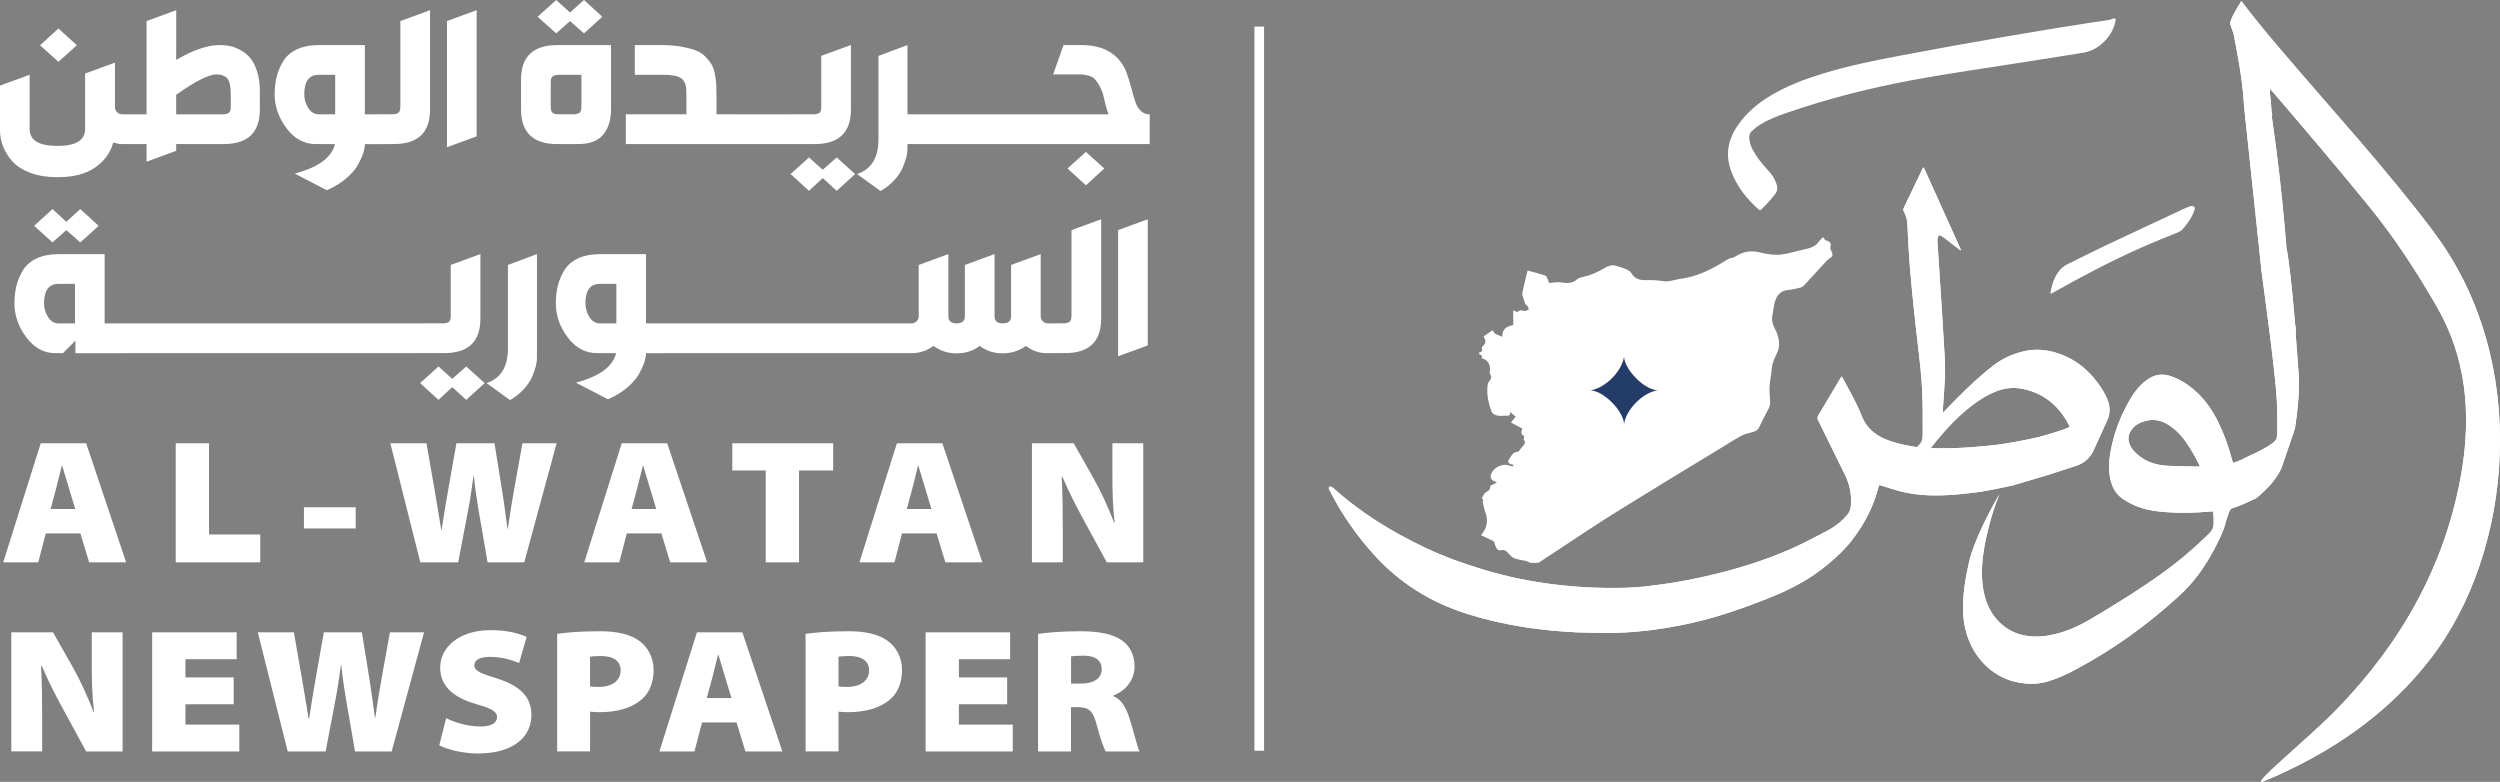 <?xml version="1.0" encoding="UTF-8"?> <svg xmlns="http://www.w3.org/2000/svg" width="259" height="81" viewBox="0 0 259 81" fill="none"><rect x="0" y="0" width="259" height="81" fill="#808080" stroke="none"/><path d="M219.205 1.962C219.039 3.068 218.477 3.945 217.628 4.641C217.077 5.089 216.436 5.364 215.732 5.479C213.739 5.799 211.745 6.109 209.752 6.425C205.953 7.027 202.139 7.559 198.354 8.255C193.865 9.079 189.438 10.193 185.119 11.685C184.155 12.015 183.205 12.387 182.331 12.916C182.026 13.101 181.749 13.348 181.482 13.588C181.264 13.782 181.208 14.057 181.226 14.349C181.253 14.781 181.406 15.174 181.603 15.55C181.981 16.263 182.484 16.885 183.021 17.484C183.236 17.72 183.458 17.957 183.635 18.221C183.808 18.485 183.947 18.781 184.054 19.077C184.19 19.453 184.138 19.818 183.878 20.148C183.42 20.733 182.917 21.272 182.38 21.79C182.304 21.759 182.241 21.748 182.203 21.714C180.983 20.621 179.974 19.373 179.381 17.828C178.737 16.148 178.976 14.572 179.967 13.087C180.875 11.723 182.092 10.704 183.482 9.879C185.171 8.878 186.99 8.189 188.859 7.618C191.532 6.801 194.263 6.251 197.005 5.736C204.171 4.387 211.35 3.127 218.561 2.052C218.692 2.032 218.817 1.952 218.945 1.899C219.029 1.924 219.115 1.945 219.198 1.969" fill="white"></path><path d="M205.419 50.903C205.419 50.903 205.426 50.903 205.433 50.899H205.45C205.45 50.899 205.481 50.899 205.502 50.889C205.845 50.833 207.156 50.6 208.587 50.273C209.223 50.127 209.225 50.127 208.594 50.273C207.169 50.6 208.625 50.263 208.643 50.256C209.787 49.922 210.931 49.584 212.071 49.233C212.127 49.216 212.175 49.202 212.231 49.181C213.174 48.889 214.103 48.572 215.042 48.273C215.881 48.005 216.502 47.487 216.879 46.687C217.368 45.633 217.85 44.575 218.325 43.514C218.633 42.819 218.62 42.112 218.335 41.406C218.082 40.773 217.725 40.203 217.323 39.663C216.079 37.99 214.474 36.846 212.421 36.39C211.534 36.195 210.633 36.178 209.742 36.376C208.539 36.647 207.433 37.138 206.459 37.91C206.234 38.087 206.005 38.258 205.786 38.442C204.261 39.719 202.854 41.121 201.481 42.561C201.425 42.617 201.37 42.672 201.311 42.728C201.269 42.599 201.273 42.484 201.283 42.373C201.353 41.34 201.439 40.307 201.488 39.267C201.533 38.289 201.502 37.308 201.432 36.334C201.349 35.089 201.283 33.844 201.207 32.598C201.152 31.649 201.086 30.695 201.023 29.746C200.961 28.761 200.898 27.773 200.833 26.792C200.791 26.177 200.742 25.564 200.711 24.949C200.704 24.803 200.736 24.646 200.788 24.507C200.84 24.361 200.926 24.343 201.068 24.416C201.193 24.483 201.318 24.556 201.429 24.643C201.935 25.029 202.441 25.425 202.944 25.818C202.999 25.86 203.055 25.895 203.138 25.951C203.134 25.881 203.138 25.85 203.127 25.832C201.859 23.015 200.59 20.197 199.318 17.383C199.314 17.376 199.304 17.372 199.293 17.372C199.286 17.372 199.28 17.372 199.241 17.362C199.207 17.431 199.162 17.508 199.124 17.588C198.5 18.886 197.883 20.186 197.255 21.484C197.172 21.651 197.161 21.787 197.255 21.95C197.477 22.333 197.577 22.743 197.602 23.199C197.668 24.688 197.747 26.18 197.865 27.669C197.987 29.196 198.146 30.723 198.302 32.25C198.434 33.523 198.579 34.797 198.732 36.066C198.902 37.545 199.075 39.016 199.137 40.498C199.2 42.015 199.2 43.535 199.193 45.052C199.193 45.49 199.099 45.862 198.767 46.154C198.753 46.165 198.742 46.179 198.732 46.193C198.666 46.294 198.583 46.325 198.455 46.301C198.118 46.234 197.775 46.189 197.439 46.123C196.697 45.97 195.969 45.775 195.269 45.476C194.177 45.007 193.338 44.269 192.891 43.135C192.353 41.764 191.618 40.498 190.925 39.204C190.894 39.142 190.849 39.086 190.793 39.002C190.731 39.093 190.693 39.142 190.662 39.197C189.899 40.481 189.143 41.764 188.374 43.041C188.263 43.225 188.27 43.365 188.363 43.549C189.296 45.424 190.221 47.306 191.14 49.195C191.636 50.207 191.847 51.279 191.75 52.409C191.722 52.746 191.625 53.042 191.4 53.306C190.901 53.898 190.325 54.406 189.66 54.788C188.987 55.171 188.294 55.512 187.608 55.87C184.921 57.276 182.092 58.295 179.177 59.092C178.196 59.363 177.208 59.592 176.216 59.815C175.322 60.013 174.421 60.187 173.519 60.337C172.684 60.48 171.838 60.577 170.999 60.688C169.997 60.82 168.992 60.886 167.983 60.904C165.591 60.949 163.21 60.827 160.839 60.525C159.646 60.372 158.461 60.18 157.285 59.933C156.079 59.683 154.887 59.37 153.698 59.015C151.652 58.406 149.645 57.686 147.714 56.771C144.251 55.133 141.01 53.16 138.157 50.583C138.018 50.458 137.866 50.381 137.675 50.433V50.736C137.713 50.767 137.765 50.788 137.783 50.826C137.859 50.969 137.921 51.118 137.991 51.261C139.145 53.467 140.573 55.481 142.227 57.338C144.927 60.375 148.245 62.434 152.099 63.631C153.022 63.923 153.951 64.174 154.894 64.389C155.875 64.616 156.866 64.803 157.861 64.963C158.797 65.113 159.743 65.224 160.686 65.318C161.629 65.412 162.579 65.478 163.525 65.52C164.364 65.558 165.207 65.544 166.045 65.565C167.619 65.603 169.186 65.499 170.746 65.318C172.05 65.162 173.339 64.946 174.625 64.675C175.825 64.424 177.014 64.122 178.185 63.763C180.106 63.172 181.988 62.483 183.846 61.714C185.829 60.893 187.691 59.864 189.344 58.483C190.287 57.697 191.178 56.865 191.923 55.891C193.175 54.242 194.114 52.44 194.62 50.426C194.638 50.364 194.676 50.308 194.704 50.245C194.77 50.263 194.818 50.277 194.867 50.294C195.491 50.485 196.111 50.701 196.742 50.868C197.744 51.129 198.767 51.275 199.806 51.313C200.798 51.348 201.789 51.313 202.777 51.223C203.547 51.153 204.316 51.066 205.083 50.962C205.194 50.944 205.301 50.931 205.412 50.913M200.86 46.44C200.604 46.44 200.347 46.44 200.091 46.433C200.084 46.412 200.07 46.388 200.063 46.367C200.257 46.123 200.448 45.876 200.642 45.64C201.734 44.314 202.913 43.079 204.268 42.032C205.051 41.427 205.88 40.905 206.802 40.54C207.832 40.133 208.872 40.091 209.943 40.377C211.953 40.909 213.364 42.171 214.318 43.991C214.356 44.06 214.383 44.14 214.428 44.238C214.255 44.307 214.106 44.377 213.95 44.432C212.747 44.864 211.523 45.233 210.272 45.49C209.308 45.685 208.345 45.873 207.371 46.015C206.493 46.141 205.603 46.21 204.719 46.29C203.436 46.405 202.15 46.454 200.864 46.44" fill="white"></path><path d="M252.134 24.03C247.226 17.505 241.655 11.455 236.362 5.232C236.233 5.089 236.112 4.94 235.984 4.787C234.68 3.253 233.405 1.701 232.202 0.108C231.876 0.63 231.612 1.078 231.422 1.44C231.359 1.558 231.304 1.67 231.259 1.767C231.203 1.885 231.158 1.986 231.127 2.08C231.11 2.112 231.103 2.143 231.096 2.171C231.072 2.244 231.054 2.299 231.051 2.348C231.047 2.379 231.047 2.404 231.047 2.425C231.04 2.435 231.04 2.446 231.04 2.456L231.394 3.496C231.436 3.684 231.47 3.868 231.505 4.049C231.54 4.227 231.571 4.407 231.602 4.581C231.623 4.672 231.637 4.766 231.657 4.853C231.664 4.898 231.675 4.943 231.682 4.992C231.692 5.034 231.696 5.079 231.702 5.124L231.709 5.131C232.157 7.49 232.417 9.479 232.493 11.104L233.585 21.376L233.945 24.803L234.313 28.253C234.365 28.633 234.413 29.005 234.462 29.37C234.472 29.426 234.483 29.482 234.486 29.534C234.815 32.017 235.093 34.143 235.311 35.907C235.401 36.668 235.485 37.357 235.557 37.987C235.731 39.573 235.842 40.731 235.88 41.486C235.894 41.987 235.911 42.432 235.921 42.836V42.846C235.946 44.057 235.935 44.867 235.88 45.282C235.911 45.591 235.405 46.022 234.375 46.569C233.973 46.788 233.484 47.024 232.919 47.275C232.368 47.577 231.838 47.8 231.335 47.96C231.335 47.95 231.328 47.939 231.325 47.929C231.3 47.842 231.273 47.765 231.255 47.689C230.902 46.325 230.43 45 229.81 43.737C229.161 42.419 228.34 41.243 227.199 40.3C226.475 39.702 225.685 39.211 224.78 38.936C224.024 38.71 223.31 38.794 222.648 39.211C222.409 39.361 222.18 39.535 221.965 39.73C221.49 40.157 221.105 40.669 220.772 41.222C219.691 43.01 218.959 44.941 218.616 47.01C218.467 47.88 218.446 48.753 218.63 49.623C218.828 50.548 219.271 51.303 220.093 51.797C220.426 52.002 220.765 52.187 221.116 52.343C222.121 52.792 223.189 52.959 224.27 53.049C225.792 53.171 227.31 53.147 228.832 53.004C228.953 52.99 229.078 52.983 229.213 52.98C229.224 52.983 229.234 52.983 229.248 52.983C229.272 53.112 229.314 53.223 229.314 53.338C229.335 53.63 229.338 53.926 229.335 54.221C229.335 54.636 229.175 54.98 228.87 55.276C227.317 56.799 225.664 58.205 223.896 59.467C221.601 61.102 219.202 62.588 216.782 64.028C215.527 64.779 214.224 65.398 212.785 65.725C211.839 65.941 210.879 66.025 209.912 65.865C208.816 65.687 207.877 65.204 207.093 64.414C206.078 63.398 205.606 62.132 205.415 60.737C205.232 59.332 205.35 57.94 205.599 56.556C205.738 55.783 205.925 55.025 206.119 54.263C206.348 53.369 206.643 52.496 206.975 51.63L206.986 51.599C207.038 51.47 207.086 51.348 207.138 51.223C207.145 51.209 207.149 51.199 207.152 51.188C206.934 51.547 205.01 54.813 204.136 57.658C204.122 57.721 204.105 57.78 204.091 57.846C203.963 58.358 203.845 58.879 203.751 59.401L203.745 59.408C203.582 60.257 203.46 61.116 203.398 61.982C203.322 63.113 203.374 64.223 203.651 65.322C203.956 66.498 204.476 67.566 205.28 68.484C206.601 69.987 208.268 70.766 210.258 70.835C210.91 70.86 211.548 70.78 212.175 70.592C213.205 70.279 214.169 69.83 215.111 69.322C218.973 67.256 222.495 64.717 225.726 61.76C226.423 61.12 227.064 60.434 227.636 59.679C228.524 58.514 229.252 57.255 229.883 55.94C230.184 55.317 230.458 54.681 230.617 54.006C230.694 53.672 230.832 53.352 230.94 53.018C230.981 52.886 231.047 52.788 231.137 52.719C231.158 52.705 231.179 52.688 231.203 52.677C231.321 52.642 231.436 52.6 231.56 52.559C231.567 52.555 231.574 52.555 231.585 52.548C232.216 52.322 232.94 52.006 233.755 51.606C233.942 51.453 234.126 51.3 234.295 51.136C234.302 51.136 234.306 51.129 234.309 51.126C235.304 50.235 235.991 49.337 236.375 48.45L236.732 47.407L237.471 45.233L237.537 45.048L237.752 44.415C238.012 42.721 238.161 41.239 238.175 39.973C238.182 39.639 238.175 39.326 238.164 39.027L238.143 38.745L238.136 38.693L237.821 34.453L237.863 34.157L237.769 33.572V33.503C237.422 29.433 237.121 26.841 236.878 25.714C236.868 25.606 236.861 25.495 236.854 25.387C236.812 24.918 236.778 24.451 236.736 23.985C236.375 19.853 235.921 15.863 235.349 12.019V11.963L235.405 11.907L235.332 11.514L235.287 10.916L235.256 10.509L235.159 9.594C235.169 9.452 235.183 9.323 235.2 9.222H235.207C238.677 13.268 242.123 17.317 245.475 21.432C248.099 24.664 250.408 28.198 252.478 31.812C255.487 37.023 256.01 42.791 255.057 48.656C253.476 58.306 248.872 66.47 242.178 73.396C239.263 76.422 232.701 81.713 234.58 80.92C241.336 78.085 247.323 74.081 251.861 68.171C260.284 57.248 262.316 37.569 252.128 24.037M227.602 48.336C226.603 48.311 225.598 48.311 224.599 48.259C223.362 48.197 222.225 47.842 221.296 46.958C221.046 46.718 220.821 46.457 220.675 46.134C220.415 45.57 220.46 45.038 220.817 44.533C221.192 44.012 221.719 43.747 222.322 43.598C223.168 43.389 223.937 43.553 224.655 44.015C225.466 44.537 226.097 45.222 226.624 46.026C227.078 46.711 227.484 47.428 227.848 48.176C227.868 48.207 227.882 48.245 227.914 48.336H227.602Z" fill="white"></path><path d="M205.419 50.903C205.419 50.903 205.426 50.903 205.433 50.899H205.45C205.45 50.899 205.481 50.899 205.502 50.889C205.845 50.833 207.156 50.6 208.587 50.273C209.223 50.127 209.225 50.127 208.594 50.273C207.169 50.6 208.625 50.263 208.643 50.256C209.787 49.922 210.931 49.584 212.071 49.233C212.127 49.216 212.175 49.202 212.231 49.181C213.174 48.889 214.103 48.572 215.042 48.273C215.881 48.005 216.502 47.487 216.879 46.687C217.368 45.633 217.85 44.575 218.325 43.514C218.633 42.819 218.62 42.112 218.335 41.406C218.082 40.773 217.725 40.203 217.323 39.663C216.079 37.99 214.474 36.846 212.421 36.39C211.534 36.195 210.633 36.178 209.742 36.376C208.539 36.647 207.433 37.138 206.459 37.91C206.234 38.087 206.005 38.258 205.786 38.442C204.261 39.719 202.854 41.121 201.481 42.561C201.425 42.617 201.37 42.672 201.311 42.728C201.269 42.599 201.273 42.484 201.283 42.373C201.353 41.34 201.439 40.307 201.488 39.267C201.533 38.289 201.502 37.308 201.432 36.334C201.349 35.089 201.283 33.844 201.207 32.598C201.152 31.649 201.086 30.695 201.023 29.746C200.961 28.761 200.898 27.773 200.833 26.792C200.791 26.177 200.742 25.564 200.711 24.949C200.704 24.803 200.736 24.646 200.788 24.507C200.84 24.361 200.926 24.343 201.068 24.416C201.193 24.483 201.318 24.556 201.429 24.643C201.935 25.029 202.441 25.425 202.944 25.818C202.999 25.86 203.055 25.895 203.138 25.951C203.134 25.881 203.138 25.85 203.127 25.832C201.859 23.015 200.59 20.197 199.318 17.383C199.314 17.376 199.304 17.372 199.293 17.372C199.286 17.372 199.28 17.372 199.241 17.362C199.207 17.431 199.162 17.508 199.124 17.588C198.5 18.886 197.883 20.186 197.255 21.484C197.172 21.651 197.161 21.787 197.255 21.95C197.477 22.333 197.577 22.743 197.602 23.199C197.668 24.688 197.747 26.18 197.865 27.669C197.987 29.196 198.146 30.723 198.302 32.25C198.434 33.523 198.579 34.797 198.732 36.066C198.902 37.545 199.075 39.016 199.137 40.498C199.2 42.015 199.2 43.535 199.193 45.052C199.193 45.49 199.099 45.862 198.767 46.154C198.753 46.165 198.742 46.179 198.732 46.193C198.666 46.294 198.583 46.325 198.455 46.301C198.118 46.234 197.775 46.189 197.439 46.123C196.697 45.97 195.969 45.775 195.269 45.476C194.177 45.007 193.338 44.269 192.891 43.135C192.353 41.764 191.618 40.498 190.925 39.204C190.894 39.142 190.849 39.086 190.793 39.002C190.731 39.093 190.693 39.142 190.662 39.197C189.899 40.481 189.143 41.764 188.374 43.041C188.263 43.225 188.27 43.365 188.363 43.549C189.296 45.424 190.221 47.306 191.14 49.195C191.636 50.207 191.847 51.279 191.75 52.409C191.722 52.746 191.625 53.042 191.4 53.306C190.901 53.898 190.325 54.406 189.66 54.788C188.987 55.171 188.294 55.512 187.608 55.87C184.921 57.276 182.092 58.295 179.177 59.092C178.196 59.363 177.208 59.592 176.216 59.815C175.322 60.013 174.421 60.187 173.519 60.337C172.684 60.48 171.838 60.577 170.999 60.688C169.997 60.82 168.992 60.886 167.983 60.904C165.591 60.949 163.21 60.827 160.839 60.525C159.646 60.372 158.461 60.18 157.285 59.933C156.079 59.683 154.887 59.37 153.698 59.015C151.652 58.406 149.645 57.686 147.714 56.771C144.251 55.133 141.01 53.16 138.157 50.583C138.018 50.458 137.866 50.381 137.675 50.433V50.736C137.713 50.767 137.765 50.788 137.783 50.826C137.859 50.969 137.921 51.118 137.991 51.261C139.145 53.467 140.573 55.481 142.227 57.338C144.927 60.375 148.245 62.434 152.099 63.631C153.022 63.923 153.951 64.174 154.894 64.389C155.875 64.616 156.866 64.803 157.861 64.963C158.797 65.113 159.743 65.224 160.686 65.318C161.629 65.412 162.579 65.478 163.525 65.52C164.364 65.558 165.207 65.544 166.045 65.565C167.619 65.603 169.186 65.499 170.746 65.318C172.05 65.162 173.339 64.946 174.625 64.675C175.825 64.424 177.014 64.122 178.185 63.763C180.106 63.172 181.988 62.483 183.846 61.714C185.829 60.893 187.691 59.864 189.344 58.483C190.287 57.697 191.178 56.865 191.923 55.891C193.175 54.242 194.114 52.44 194.62 50.426C194.638 50.364 194.676 50.308 194.704 50.245C194.77 50.263 194.818 50.277 194.867 50.294C195.491 50.485 196.111 50.701 196.742 50.868C197.744 51.129 198.767 51.275 199.806 51.313C200.798 51.348 201.789 51.313 202.777 51.223C203.547 51.153 204.316 51.066 205.083 50.962C205.194 50.944 205.301 50.931 205.412 50.913M200.86 46.44C200.604 46.44 200.347 46.44 200.091 46.433C200.084 46.412 200.07 46.388 200.063 46.367C200.257 46.123 200.448 45.876 200.642 45.64C201.734 44.314 202.913 43.079 204.268 42.032C205.051 41.427 205.88 40.905 206.802 40.54C207.832 40.133 208.872 40.091 209.943 40.377C211.953 40.909 213.364 42.171 214.318 43.991C214.356 44.06 214.383 44.14 214.428 44.238C214.255 44.307 214.106 44.377 213.95 44.432C212.747 44.864 211.523 45.233 210.272 45.49C209.308 45.685 208.345 45.873 207.371 46.015C206.493 46.141 205.603 46.21 204.719 46.29C203.436 46.405 202.15 46.454 200.864 46.44" fill="white"></path><path d="M252.134 24.03C247.226 17.505 241.655 11.455 236.362 5.232C236.233 5.089 236.112 4.94 235.984 4.787C234.68 3.253 233.405 1.701 232.202 0.108C231.876 0.63 231.612 1.078 231.422 1.44C231.359 1.558 231.304 1.67 231.259 1.767C231.203 1.885 231.158 1.986 231.127 2.08C231.11 2.112 231.103 2.143 231.096 2.171C231.072 2.244 231.054 2.299 231.051 2.348C231.047 2.379 231.047 2.404 231.047 2.425C231.04 2.435 231.04 2.446 231.04 2.456L231.394 3.496C231.436 3.684 231.47 3.868 231.505 4.049C231.54 4.227 231.571 4.407 231.602 4.581C231.623 4.672 231.637 4.766 231.657 4.853C231.664 4.898 231.675 4.943 231.682 4.992C231.692 5.034 231.696 5.079 231.702 5.124L231.709 5.131C232.157 7.49 232.417 9.479 232.493 11.104L233.585 21.376L233.945 24.803L234.313 28.253C234.365 28.633 234.413 29.005 234.462 29.37C234.472 29.426 234.483 29.482 234.486 29.534C234.815 32.017 235.093 34.143 235.311 35.907C235.401 36.668 235.485 37.357 235.557 37.987C235.731 39.573 235.842 40.731 235.88 41.486C235.894 41.987 235.911 42.432 235.921 42.836V42.846C235.946 44.057 235.935 44.867 235.88 45.282C235.911 45.591 235.405 46.022 234.375 46.569C233.973 46.788 233.484 47.024 232.919 47.275C232.368 47.577 231.838 47.8 231.335 47.96C231.335 47.95 231.328 47.939 231.325 47.929C231.3 47.842 231.273 47.765 231.255 47.689C230.902 46.325 230.43 45 229.81 43.737C229.161 42.419 228.34 41.243 227.199 40.3C226.475 39.702 225.685 39.211 224.78 38.936C224.024 38.71 223.31 38.794 222.648 39.211C222.409 39.361 222.18 39.535 221.965 39.73C221.49 40.157 221.105 40.669 220.772 41.222C219.691 43.01 218.959 44.941 218.616 47.01C218.467 47.88 218.446 48.753 218.63 49.623C218.828 50.548 219.271 51.303 220.093 51.797C220.426 52.002 220.765 52.187 221.116 52.343C222.121 52.792 223.189 52.959 224.27 53.049C225.792 53.171 227.31 53.147 228.832 53.004C228.953 52.99 229.078 52.983 229.213 52.98C229.224 52.983 229.234 52.983 229.248 52.983C229.272 53.112 229.314 53.223 229.314 53.338C229.335 53.63 229.338 53.926 229.335 54.221C229.335 54.636 229.175 54.98 228.87 55.276C227.317 56.799 225.664 58.205 223.896 59.467C221.601 61.102 219.202 62.588 216.782 64.028C215.527 64.779 214.224 65.398 212.785 65.725C211.839 65.941 210.879 66.025 209.912 65.865C208.816 65.687 207.877 65.204 207.093 64.414C206.078 63.398 205.606 62.132 205.415 60.737C205.232 59.332 205.35 57.94 205.599 56.556C205.738 55.783 205.925 55.025 206.119 54.263C206.348 53.369 206.643 52.496 206.975 51.63L206.986 51.599C207.038 51.47 207.086 51.348 207.138 51.223C207.145 51.209 207.149 51.199 207.152 51.188C206.934 51.547 205.01 54.813 204.136 57.658C204.122 57.721 204.105 57.78 204.091 57.846C203.963 58.358 203.845 58.879 203.751 59.401L203.745 59.408C203.582 60.257 203.46 61.116 203.398 61.982C203.322 63.113 203.374 64.223 203.651 65.322C203.956 66.498 204.476 67.566 205.28 68.484C206.601 69.987 208.268 70.766 210.258 70.835C210.91 70.86 211.548 70.78 212.175 70.592C213.205 70.279 214.169 69.83 215.111 69.322C218.973 67.256 222.495 64.717 225.726 61.76C226.423 61.12 227.064 60.434 227.636 59.679C228.524 58.514 229.252 57.255 229.883 55.94C230.184 55.317 230.458 54.681 230.617 54.006C230.694 53.672 230.832 53.352 230.94 53.018C230.981 52.886 231.047 52.788 231.137 52.719C231.158 52.705 231.179 52.688 231.203 52.677C231.321 52.642 231.436 52.6 231.56 52.559C231.567 52.555 231.574 52.555 231.585 52.548C232.216 52.322 232.94 52.006 233.755 51.606C233.942 51.453 234.126 51.3 234.295 51.136C234.302 51.136 234.306 51.129 234.309 51.126C235.304 50.235 235.991 49.337 236.375 48.45L236.732 47.407L237.471 45.233L237.537 45.048L237.752 44.415C238.012 42.721 238.161 41.239 238.175 39.973C238.182 39.639 238.175 39.326 238.164 39.027L238.143 38.745L238.136 38.693L237.821 34.453L237.863 34.157L237.769 33.572V33.503C237.422 29.433 237.121 26.841 236.878 25.714C236.868 25.606 236.861 25.495 236.854 25.387C236.812 24.918 236.778 24.451 236.736 23.985C236.375 19.853 235.921 15.863 235.349 12.019V11.963L235.405 11.907L235.332 11.514L235.287 10.916L235.256 10.509L235.159 9.594C235.169 9.452 235.183 9.323 235.2 9.222H235.207C238.677 13.268 242.123 17.317 245.475 21.432C248.099 24.664 250.408 28.198 252.478 31.812C255.487 37.023 256.01 42.791 255.057 48.656C253.476 58.306 248.872 66.47 242.178 73.396C239.263 76.422 232.701 81.713 234.58 80.92C241.336 78.085 247.323 74.081 251.861 68.171C260.284 57.248 262.316 37.569 252.128 24.037M227.602 48.336C226.603 48.311 225.598 48.311 224.599 48.259C223.362 48.197 222.225 47.842 221.296 46.958C221.046 46.718 220.821 46.457 220.675 46.134C220.415 45.57 220.46 45.038 220.817 44.533C221.192 44.012 221.719 43.747 222.322 43.598C223.168 43.389 223.937 43.553 224.655 44.015C225.466 44.537 226.097 45.222 226.624 46.026C227.078 46.711 227.484 47.428 227.848 48.176C227.868 48.207 227.882 48.245 227.914 48.336H227.602Z" fill="white"></path><path d="M153.243 36.675V36.516C153.455 36.463 153.618 36.383 153.528 36.112C153.507 36.056 153.528 35.955 153.573 35.917C154.034 35.496 153.902 35.225 153.708 34.846C153.85 34.748 153.985 34.658 154.117 34.564C154.287 34.446 154.457 34.324 154.623 34.206C154.696 34.31 154.765 34.414 154.838 34.519C154.859 34.547 154.883 34.581 154.914 34.595C155.14 34.689 155.365 34.78 155.642 34.891C155.611 34.15 156.044 33.795 156.772 33.68V32.146C156.967 32.223 157.202 32.355 157.227 32.324C157.483 31.983 157.805 32.279 158.079 32.202C158.197 32.171 158.402 32.042 158.391 32.018C158.339 31.861 158.246 31.712 158.145 31.576C158.114 31.534 158.01 31.544 158.027 31.548C157.968 31.346 157.927 31.218 157.889 31.085C157.823 30.852 157.674 30.605 157.715 30.39C157.857 29.607 158.065 28.835 158.256 28.024C158.904 28.205 159.508 28.348 160.086 28.553C160.232 28.605 160.312 28.866 160.395 29.043C160.45 29.158 160.457 29.294 160.464 29.318C160.939 29.287 161.338 29.189 161.712 29.252C162.35 29.36 162.926 29.377 163.439 28.897C163.577 28.768 163.816 28.734 164.014 28.689C164.832 28.508 165.584 28.17 166.295 27.735C166.611 27.544 166.947 27.426 167.304 27.509C167.692 27.603 168.077 27.725 168.448 27.881C168.656 27.968 168.898 28.108 169.002 28.292C169.446 29.071 170.16 29.04 170.895 29.015C171.225 29.005 171.554 29.047 171.88 29.071C172.178 29.092 172.479 29.179 172.767 29.144C173.266 29.085 173.755 28.932 174.254 28.859C175.703 28.657 177 28.052 178.241 27.321C178.653 27.081 179.021 26.772 179.513 26.695C179.634 26.678 179.749 26.594 179.856 26.528C180.57 26.1 181.323 25.93 182.151 26.118C182.63 26.226 183.115 26.326 183.604 26.375C184.72 26.494 185.76 26.087 186.828 25.86C187.438 25.732 188.024 25.599 188.419 25.05C188.53 24.897 188.672 24.765 188.797 24.625H188.956C189.008 24.716 189.039 24.866 189.109 24.879C189.514 24.984 189.771 25.126 189.625 25.641C189.58 25.801 189.757 26.027 189.833 26.222V26.539C189.611 26.723 189.369 26.883 189.174 27.092C188.412 27.909 187.667 28.744 186.907 29.565C186.807 29.673 186.651 29.763 186.509 29.798C186.093 29.899 185.673 30 185.25 30.045C184.661 30.108 184.276 30.348 184.009 30.922C183.739 31.503 183.739 32.108 183.618 32.703C183.496 33.308 183.728 33.792 183.992 34.286C184.016 34.331 184.037 34.38 184.058 34.428C184.311 35.082 184.439 35.792 184.165 36.422C183.916 36.992 183.611 37.517 183.559 38.161C183.507 38.797 183.361 39.427 183.326 40.064C183.295 40.617 183.382 41.17 183.385 41.723C183.385 41.911 183.337 42.116 183.254 42.283C182.945 42.916 182.578 43.521 182.3 44.169C182.158 44.495 181.961 44.656 181.645 44.746C181.222 44.864 180.778 44.951 180.397 45.153C179.732 45.501 179.101 45.922 178.459 46.311C176.573 47.456 174.684 48.6 172.798 49.752C171.159 50.754 169.519 51.755 167.886 52.771C166.728 53.491 165.581 54.225 164.44 54.973C162.749 56.079 161.064 57.203 159.376 58.316H158.578C158.37 58.236 158.166 58.128 157.948 58.083C157.379 57.968 156.79 57.958 156.367 57.436C156.18 57.206 155.937 56.911 155.549 56.998C155.233 57.067 155.074 56.904 154.966 56.65C154.893 56.476 154.841 56.291 154.765 56.079C154.356 55.885 153.906 55.669 153.434 55.446C154.041 54.73 154.245 53.922 153.847 53.001C153.763 52.667 153.684 52.336 153.6 52.006C153.732 51.881 153.632 51.721 153.51 51.606C153.663 51.376 153.753 51.091 153.937 51.004C154.273 50.84 154.419 50.628 154.38 50.336C154.613 50.221 154.803 50.127 155.081 49.988C154.852 49.867 154.689 49.818 154.575 49.71C154.488 49.63 154.432 49.484 154.422 49.362C154.415 49.258 154.484 49.146 154.526 49.038C154.786 48.36 155.764 47.96 156.422 48.252C156.53 48.298 156.665 48.284 156.786 48.298C156.793 48.252 156.797 48.207 156.8 48.165C156.717 48.141 156.634 48.12 156.551 48.096C156.301 48.026 156.173 47.849 156.315 47.623C156.561 47.23 156.779 46.77 157.32 46.798C157.438 46.638 157.528 46.496 157.639 46.367C157.844 46.127 158.138 45.925 157.871 45.542C157.823 45.473 157.896 45.32 157.92 45.177C157.545 45.059 157.58 44.767 157.715 44.401C157.313 44.193 156.921 43.984 156.537 43.779C156.703 43.567 156.887 43.334 157.022 43.16C156.838 43.007 156.655 42.857 156.447 42.683C156.499 43.108 156.211 43.08 155.923 43.069C155.66 43.062 155.382 43.114 155.133 43.052C154.918 43 154.62 42.867 154.55 42.694C154.204 41.793 153.985 40.853 154.124 39.872C154.141 39.761 154.179 39.632 154.252 39.552C154.488 39.295 154.571 39.038 154.36 38.721C154.315 38.655 154.342 38.536 154.353 38.443C154.422 37.921 154.231 37.246 153.49 37.121C153.649 36.839 153.392 36.79 153.243 36.679" fill="white"></path><path d="M212.699 30.316C215.673 28.646 218.685 27.046 221.805 25.665C223.057 25.109 224.332 24.601 225.605 24.086C225.802 24.006 225.972 23.909 226.114 23.752C226.509 23.317 226.842 22.841 227.12 22.322C227.213 22.142 227.293 21.947 227.352 21.748C227.439 21.449 227.286 21.289 226.988 21.352C226.891 21.369 226.797 21.404 226.707 21.439C226.541 21.505 226.374 21.575 226.211 21.651C223.497 22.921 220.779 24.183 218.072 25.464C216.751 26.09 215.448 26.754 214.137 27.401C213.784 27.575 213.496 27.829 213.264 28.146C212.986 28.518 212.796 28.932 212.654 29.37C212.546 29.704 212.463 30.041 212.425 30.389C212.442 30.407 212.459 30.421 212.477 30.438C212.553 30.4 212.629 30.358 212.702 30.316" fill="white"></path><path d="M169.502 39.184C170.822 40.509 171.79 40.439 171.79 40.439C171.79 40.439 170.725 40.467 169.502 41.695C168.278 42.923 168.25 43.991 168.25 43.991C168.25 43.991 168.323 43.024 166.999 41.695C165.675 40.366 164.711 40.439 164.711 40.439C164.711 40.439 165.775 40.411 166.999 39.184C168.222 37.956 168.25 36.888 168.25 36.888C168.25 36.888 168.181 37.855 169.502 39.184Z" fill="#243C69"></path><path d="M130.458 2.755V77.776" stroke="white" stroke-miterlimit="10"></path><path d="M12.66 11.845H13.208V14.927H12.66C12.351 14.927 12.046 14.868 11.738 14.749C11.46 15.79 10.843 16.652 9.883 17.334C8.926 18.016 7.613 18.357 5.945 18.357C4.891 18.357 3.966 18.211 3.172 17.915C2.375 17.623 1.758 17.233 1.317 16.75C0.877 16.266 0.551 15.748 0.329 15.198C0.111 14.649 0 14.078 0 13.494V8.871L3.071 7.747V13.358C3.071 14.534 4.028 15.118 5.945 15.118C7.862 15.118 8.819 14.53 8.819 13.358V7.615L11.911 6.491V11.201C11.939 11.379 12.025 11.528 12.164 11.653C12.303 11.779 12.466 11.841 12.656 11.841H12.66V11.845ZM6.056 6.408L4.149 4.689L6.056 2.95L7.963 4.689L6.056 6.408ZM13.121 14.927V11.845H15.184V2.181L18.255 1.058V6.209C20.009 5.183 21.5 4.668 22.73 4.668C23.094 4.668 23.451 4.7 23.795 4.766C24.138 4.832 24.509 4.971 24.904 5.183C25.299 5.395 25.639 5.67 25.923 6.008C26.207 6.345 26.447 6.811 26.637 7.406C26.828 8.001 26.921 8.686 26.921 9.465V11.337C26.921 13.73 25.677 14.923 23.191 14.923H18.255V15.626L15.184 16.75V14.923H13.121V14.927ZM18.252 11.845H23.077C23.354 11.845 23.562 11.793 23.701 11.692C23.84 11.591 23.909 11.382 23.909 11.076V9.778C23.909 8.957 23.788 8.408 23.548 8.126C23.306 7.848 22.931 7.709 22.418 7.709C21.628 7.709 20.238 8.411 18.252 9.82V11.845ZM30.537 17.985C32.977 17.337 34.368 16.318 34.704 14.927H32.731C31.518 14.927 30.502 14.381 29.684 13.288C28.866 12.196 28.457 11.024 28.457 9.778C28.457 9.131 28.523 8.537 28.655 7.983C28.786 7.434 29.008 6.895 29.324 6.366C29.639 5.837 30.111 5.423 30.738 5.124C31.366 4.825 32.128 4.672 33.019 4.672H37.8V11.848H39.665V14.93H37.8C37.8 15.209 37.741 15.529 37.623 15.887C37.505 16.245 37.314 16.656 37.054 17.118C36.791 17.581 36.382 18.047 35.827 18.517C35.272 18.986 34.614 19.383 33.855 19.706L30.544 17.988H30.537V17.985ZM34.725 7.75H33.012C32.017 7.75 31.522 8.425 31.522 9.775C31.522 10.29 31.66 10.763 31.938 11.194C32.215 11.626 32.572 11.845 33.012 11.845H34.725V7.75ZM41.481 2.181L44.552 1.058V11.337C44.552 13.73 43.308 14.923 40.822 14.923H39.55V11.841H40.646C40.923 11.841 41.131 11.789 41.27 11.688C41.408 11.587 41.478 11.379 41.478 11.072V2.181H41.481ZM46.306 2.181L49.378 1.058V14.13L46.306 15.254V2.181ZM63.303 4.668V11.337C63.303 12.408 63.036 13.274 62.502 13.935C61.968 14.596 61.088 14.927 59.861 14.927H57.732C55.233 14.927 53.981 13.73 53.981 11.34V8.237C53.981 5.862 55.233 4.672 57.732 4.672H63.303V4.668ZM57.625 3.458L55.694 1.739L57.625 0L59.05 1.298L60.499 0L62.405 1.739L60.499 3.458L59.05 2.181L57.625 3.458ZM60.235 7.75H57.888C57.611 7.75 57.403 7.803 57.264 7.903C57.126 8.008 57.056 8.213 57.056 8.519V11.072C57.056 11.382 57.122 11.587 57.254 11.688C57.386 11.793 57.597 11.841 57.888 11.841H59.379C59.67 11.841 59.889 11.789 60.027 11.688C60.166 11.587 60.235 11.379 60.235 11.072V7.75ZM65.761 4.668H68.503C69.279 4.668 69.969 4.724 70.576 4.832C71.183 4.943 71.689 5.075 72.091 5.228C72.493 5.381 72.833 5.608 73.11 5.9C73.387 6.192 73.599 6.47 73.745 6.724C73.89 6.982 74.001 7.319 74.074 7.736C74.147 8.154 74.192 8.505 74.206 8.794C74.219 9.079 74.226 9.465 74.226 9.949V11.841H75.939V14.923H64.839V11.841H71.113V9.883C71.113 9.458 71.096 9.138 71.058 8.926C71.02 8.714 70.926 8.505 70.774 8.3C70.621 8.095 70.371 7.952 70.028 7.872C69.685 7.792 69.228 7.75 68.659 7.75H65.764V4.668H65.761ZM75.762 14.927V11.845H81.991V14.927H75.762ZM88.155 4.668V11.337C88.155 13.73 86.91 14.923 84.425 14.923H81.901V11.841H84.248C84.539 11.841 84.754 11.793 84.883 11.699C85.014 11.605 85.08 11.403 85.08 11.093V5.788L88.151 4.665H88.155V4.668ZM83.811 19.769L81.905 18.03L83.811 16.311L85.236 17.588L86.685 16.311L88.592 18.03L86.685 19.769L85.236 18.447L83.811 19.769ZM88.793 18.03C90.27 17.546 91.008 16.343 91.008 14.419V5.792L94.013 4.668V11.845H95.899V14.927H94.013V15.435C94.013 15.668 93.975 15.946 93.903 16.259C93.83 16.576 93.701 16.944 93.518 17.372C93.334 17.797 93.046 18.228 92.651 18.659C92.256 19.091 91.781 19.47 91.226 19.793L88.793 18.033V18.03ZM95.768 14.927V11.845H101.997V14.927H95.768ZM101.907 14.927V11.845H108.136V14.927H101.907ZM119.105 14.927H108.05V11.845H114.848C114.716 11.535 114.595 11.142 114.487 10.655C114.376 10.171 114.307 9.876 114.279 9.775C114.147 9.364 113.998 9.024 113.828 8.752C113.659 8.481 113.503 8.276 113.357 8.137C113.211 7.997 113.007 7.893 112.743 7.827C112.48 7.761 112.269 7.726 112.109 7.716C111.95 7.709 111.693 7.705 111.343 7.705H109.107L110.182 4.668H112.002C114.238 4.668 115.759 5.503 116.564 7.176C116.768 7.618 117.032 8.446 117.354 9.664C117.486 10.147 117.607 10.526 117.715 10.798C117.825 11.069 117.995 11.312 118.231 11.525C118.463 11.737 118.758 11.845 119.108 11.845V14.927H119.105ZM112.501 19.195L110.594 17.456L112.501 15.737L114.407 17.456L112.501 19.195Z" fill="white"></path><path d="M6.517 36.585H5.706C4.552 36.585 3.56 36.042 2.735 34.957C1.91 33.872 1.498 32.696 1.498 31.437C1.498 30.79 1.563 30.195 1.695 29.642C1.827 29.092 2.049 28.553 2.364 28.024C2.68 27.495 3.151 27.081 3.779 26.782C4.406 26.483 5.169 26.33 6.06 26.33H10.84V33.506H12.989V36.589H7.814V35.291C7.769 35.336 7.64 35.465 7.429 35.677C7.217 35.889 7.027 36.081 6.857 36.251C6.687 36.422 6.576 36.533 6.517 36.592V36.585ZM5.443 25.116L3.536 23.398L5.443 21.658L6.867 22.98L8.316 21.658L10.223 23.398L8.316 25.116L6.867 23.839L5.443 25.116ZM7.769 29.409H6.056C5.061 29.409 4.565 30.084 4.565 31.433C4.565 31.948 4.704 32.421 4.981 32.852C5.259 33.284 5.616 33.503 6.056 33.503H7.769V29.409ZM12.812 36.585V33.503H19.042V36.585H12.812ZM18.955 36.585V33.503H25.185V36.585H18.955ZM25.095 36.585V33.503H31.324V36.585H25.095ZM31.237 36.585V33.503H37.467V36.585H31.237ZM37.38 36.585V33.503H43.609V36.585H37.38ZM49.77 26.326V32.995C49.77 35.388 48.525 36.581 46.04 36.581H43.516V33.499H45.863C46.154 33.499 46.369 33.451 46.497 33.357C46.629 33.263 46.695 33.061 46.695 32.752V27.447L49.766 26.323L49.77 26.326ZM45.429 41.427L43.523 39.688L45.429 37.969L46.854 39.246L48.303 37.969L50.21 39.688L48.303 41.427L46.854 40.105L45.429 41.427ZM50.407 39.688C51.884 39.204 52.623 38.001 52.623 36.077V27.45L55.628 26.326V37.089C55.628 37.322 55.59 37.601 55.517 37.914C55.444 38.23 55.316 38.599 55.132 39.027C54.949 39.451 54.661 39.883 54.266 40.314C53.871 40.745 53.396 41.125 52.841 41.448L50.407 39.688ZM59.663 39.643C62.104 38.996 63.494 37.977 63.83 36.585H61.858C60.644 36.585 59.629 36.039 58.81 34.947C57.992 33.854 57.583 32.682 57.583 31.437C57.583 30.79 57.649 30.195 57.781 29.642C57.913 29.092 58.135 28.553 58.45 28.024C58.765 27.495 59.237 27.081 59.864 26.782C60.492 26.483 61.254 26.33 62.145 26.33H66.926V33.506H68.791V36.589H66.926C66.926 36.867 66.867 37.187 66.749 37.545C66.631 37.903 66.44 38.314 66.18 38.777C65.917 39.239 65.508 39.705 64.953 40.175C64.399 40.645 63.74 41.041 62.981 41.365L59.67 39.646H59.663V39.643ZM63.854 29.409H62.142C61.147 29.409 60.651 30.084 60.651 31.433C60.651 31.948 60.79 32.421 61.067 32.852C61.344 33.284 61.702 33.503 62.142 33.503H63.854V29.409ZM68.676 36.585V33.503H74.906V36.585H68.676ZM74.819 36.585V33.503H81.049V36.585H74.819ZM80.962 36.585V33.503H87.191V36.585H80.962ZM87.101 36.585V33.503H93.331V36.585H87.101ZM108.532 33.503H109.19V36.585H108.379C107.648 36.585 106.947 36.335 106.275 35.837C105.575 36.352 104.767 36.606 103.862 36.606C102.957 36.606 102.195 36.349 101.494 35.837C100.822 36.352 100.018 36.606 99.082 36.606C98.205 36.606 97.414 36.349 96.714 35.837C96.028 36.335 95.272 36.585 94.454 36.585H93.247V33.503H94.454C94.644 33.503 94.811 33.43 94.96 33.284C95.106 33.138 95.178 32.967 95.178 32.776V27.45L98.25 26.326V32.776C98.25 33.259 98.534 33.503 99.106 33.503C99.678 33.503 99.962 33.259 99.962 32.776V27.45L103.034 26.326V32.776C103.034 33.259 103.318 33.503 103.89 33.503C104.462 33.503 104.746 33.259 104.746 32.776V27.45L107.817 26.326V32.776C107.817 32.967 107.89 33.134 108.036 33.284C108.181 33.43 108.351 33.503 108.542 33.503H108.532ZM111.01 23.839L114.082 22.716V32.995C114.082 35.388 112.837 36.581 110.351 36.581H109.079V33.499H110.175C110.452 33.499 110.66 33.447 110.799 33.346C110.937 33.245 111.007 33.037 111.007 32.731V23.839H111.01ZM115.836 23.839L118.907 22.716V35.788L115.836 36.912V23.839Z" fill="white"></path><path d="M4.746 55.258L3.962 58.26H0.333L4.219 45.921H8.926L13.069 58.26H9.238L8.327 55.258H4.746ZM7.793 52.733L7.138 50.555C6.919 49.859 6.663 48.962 6.444 48.249H6.406C6.205 48.962 6.021 49.859 5.824 50.572L5.241 52.733H7.796H7.793ZM18.206 45.925H21.656V55.369H26.963V58.26H18.206V45.921V45.925ZM36.85 52.552V54.747H31.487V52.552H36.85ZM43.544 58.26L40.441 45.921H44.181L44.986 50.534C45.242 51.999 45.516 53.7 45.714 54.889H45.752C45.953 53.536 46.209 52.016 46.48 50.478L47.284 45.921H51.226L52.009 50.774C52.245 52.221 52.394 53.446 52.574 54.782H52.612C52.796 53.446 53.049 51.943 53.306 50.478L54.127 45.921H57.666L54.311 58.26H50.515L49.586 52.879C49.402 51.8 49.239 50.736 49.094 49.31H49.056C48.854 50.736 48.709 51.818 48.49 52.896L47.468 58.26H43.544ZM64.939 55.258L64.156 58.26H60.526L64.412 45.921H69.12L73.263 58.26H69.432L68.52 55.258H64.939ZM67.987 52.733L67.331 50.555C67.113 49.859 66.856 48.962 66.638 48.249H66.6C66.399 48.962 66.215 49.859 66.017 50.572L65.435 52.733H67.99H67.987ZM79.332 48.743H75.866V45.925H86.318V48.743H82.778V58.26H79.329V48.743H79.332ZM93.448 55.258L92.665 58.26H89.035L92.921 45.921H97.629L101.772 58.26H97.941L97.029 55.258H93.448ZM96.496 52.733L95.84 50.555C95.622 49.859 95.365 48.962 95.147 48.249H95.109C94.908 48.962 94.728 49.859 94.527 50.572L93.944 52.733H96.499H96.496ZM106.909 58.26V45.921H111.232L113.256 49.49C114.04 50.864 114.806 52.548 115.427 54.159H115.482C115.264 52.329 115.246 50.826 115.246 49.143V45.921H118.439V58.26H114.664L112.438 54.176C111.655 52.75 110.778 51.084 110.067 49.397H109.994C110.085 51.265 110.105 53.056 110.105 54.924V58.257H106.909V58.26Z" fill="white"></path><path d="M1.172 77.849V65.51H5.495L7.519 69.079C8.303 70.453 9.069 72.137 9.689 73.747H9.745C9.526 71.917 9.509 70.415 9.509 68.731V65.51H12.702V77.849H8.926L6.701 73.765C5.917 72.338 5.04 70.672 4.33 68.985H4.257C4.347 70.853 4.368 72.644 4.368 74.513V77.845H1.172V77.849ZM24.211 72.961H19.212V75.066H24.793V77.849H15.763V65.51H24.519V68.293H19.212V70.178H24.211V72.961ZM29.809 77.849L26.706 65.51H30.447L31.251 70.123C31.508 71.587 31.782 73.288 31.979 74.478H32.017C32.218 73.124 32.475 71.604 32.745 70.067L33.55 65.51H37.491L38.275 70.362C38.51 71.81 38.659 73.034 38.84 74.37H38.878C39.061 73.034 39.315 71.531 39.571 70.067L40.393 65.51H43.932L40.576 77.849H36.78L35.851 72.467C35.668 71.389 35.505 70.324 35.359 68.898H35.321C35.12 70.324 34.974 71.406 34.756 72.484L33.733 77.849H29.809ZM46.223 74.405C47.045 74.808 48.359 75.264 49.763 75.264C50.914 75.264 51.496 74.899 51.496 74.276C51.496 73.744 50.931 73.396 49.433 72.975C47.336 72.391 45.603 71.309 45.603 69.166C45.603 67.023 47.61 65.284 50.803 65.284C52.48 65.284 53.611 65.576 54.56 65.979L53.777 68.689C53.195 68.453 52.155 68.049 50.747 68.049C49.725 68.049 49.142 68.38 49.142 68.908C49.142 69.566 49.926 69.788 51.531 70.3C53.919 71.069 55.053 72.224 55.053 74.088C55.053 76.158 53.43 78.061 49.506 78.061C47.884 78.061 46.296 77.622 45.509 77.219L46.22 74.401L46.223 74.405ZM57.715 65.673C58.665 65.527 60.051 65.398 62.222 65.398C64.066 65.398 65.359 65.764 66.219 66.386C67.075 66.992 67.716 68.088 67.716 69.427C67.716 70.616 67.314 71.733 66.513 72.429C65.456 73.361 63.958 73.782 62.062 73.782C61.681 73.782 61.352 73.744 61.133 73.726V77.845H57.722V65.67H57.715V65.673ZM61.126 71.11C61.327 71.149 61.584 71.166 62.02 71.166C63.352 71.166 64.302 70.561 64.302 69.444C64.302 68.547 63.626 67.962 62.26 67.962C61.677 67.962 61.31 68.001 61.13 68.035V71.11H61.126ZM72.729 74.846L71.945 77.849H68.316L72.202 65.51H76.909L81.052 77.849H77.222L76.31 74.846H72.729ZM75.776 72.317L75.121 70.14C74.902 69.444 74.646 68.547 74.427 67.834H74.389C74.188 68.547 74.004 69.444 73.807 70.157L73.225 72.317H75.779H75.776ZM83.454 65.673C84.404 65.527 85.791 65.398 87.961 65.398C89.805 65.398 91.098 65.764 91.954 66.386C92.811 66.992 93.452 68.088 93.452 69.427C93.452 70.616 93.05 71.733 92.249 72.429C91.192 73.361 89.694 73.782 87.798 73.782C87.413 73.782 87.087 73.744 86.869 73.726V77.845H83.458V65.67H83.454V65.673ZM86.865 71.11C87.067 71.149 87.323 71.166 87.76 71.166C89.091 71.166 90.041 70.561 90.041 69.444C90.041 68.547 89.365 67.962 87.999 67.962C87.417 67.962 87.049 68.001 86.869 68.035V71.11H86.865ZM104.341 72.961H99.342V75.066H104.923V77.849H95.892V65.51H104.649V68.293H99.342V70.178H104.341V72.961ZM107.547 65.673C108.514 65.527 110.029 65.398 111.887 65.398C113.95 65.398 115.316 65.691 116.266 66.369C117.049 66.936 117.541 67.834 117.541 69.079C117.541 70.728 116.21 71.771 115.354 72.046V72.119C116.175 72.467 116.63 73.274 116.976 74.297C117.396 75.56 117.815 77.372 118.051 77.849H114.55C114.349 77.483 114.019 76.621 113.6 75.031C113.215 73.549 112.723 73.257 111.575 73.257H110.955V77.852H107.544V65.677H107.547V65.673ZM110.962 70.818H111.984C113.333 70.818 114.137 70.269 114.137 69.336C114.137 68.404 113.444 67.927 112.275 67.927C111.509 67.927 111.145 67.966 110.962 68.001V70.818Z" fill="white"></path></svg> 